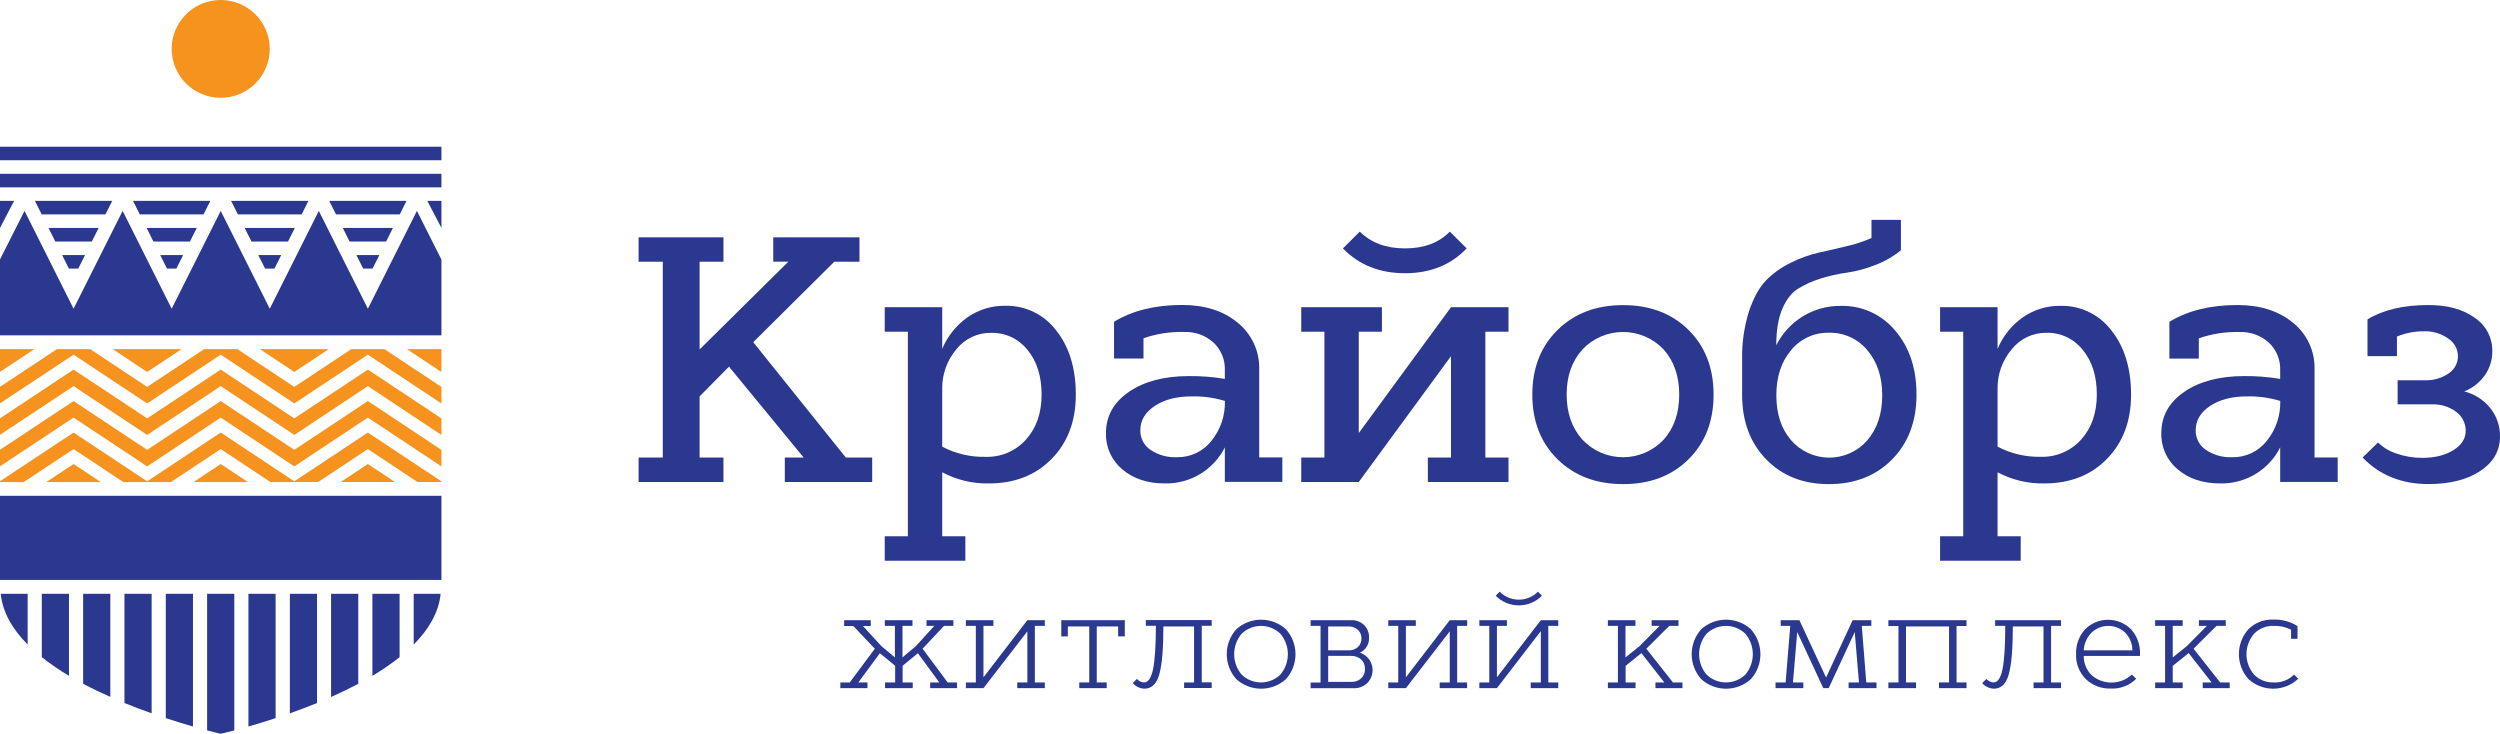<svg width="259" height="76" viewBox="0 0 259 76" fill="none" xmlns="http://www.w3.org/2000/svg">
<path d="M0.074 61.516C0.273 63.465 1.321 65.218 2.866 66.775V61.516H0.074Z" fill="#2B388F"/>
<path d="M4.332 61.516V68.082C5.225 68.789 6.166 69.434 7.147 70.014V61.516H4.332Z" fill="#2B388F"/>
<path d="M8.613 61.516V70.839C9.533 71.329 10.48 71.786 11.43 72.2V61.516H8.613Z" fill="#2B388F"/>
<path d="M12.893 61.516V72.832C13.857 73.224 14.804 73.58 15.71 73.901V61.516H12.893Z" fill="#2B388F"/>
<path d="M17.176 61.516V74.399C18.216 74.742 19.172 75.031 19.991 75.265V61.516H17.176Z" fill="#2B388F"/>
<path d="M21.457 61.516V75.671C22.341 75.902 22.865 76.016 22.865 76.016C22.865 76.016 23.387 75.902 24.274 75.671V61.516H21.457Z" fill="#2B388F"/>
<path d="M25.737 61.516V75.265C26.556 75.031 27.512 74.742 28.554 74.399V61.516H25.737Z" fill="#2B388F"/>
<path d="M30.029 61.516V73.901C30.938 73.58 31.885 73.224 32.846 72.832V61.516H30.029Z" fill="#2B388F"/>
<path d="M34.301 61.516V72.206C35.248 71.786 36.195 71.329 37.118 70.844V61.516H34.301Z" fill="#2B388F"/>
<path d="M38.581 61.516V70.014C39.563 69.434 40.505 68.789 41.399 68.082V61.516H38.581Z" fill="#2B388F"/>
<path d="M42.859 61.516V66.775C44.404 65.218 45.453 63.465 45.652 61.516H42.859Z" fill="#2B388F"/>
<path d="M81.307 47.403H83.261L75.525 37.985L72.478 41.064V47.403H74.949V49.937H66.159V47.403H68.665V27.119H66.159V24.585H74.949V27.119H72.478V36.202L81.67 27.111H80.108V24.585H89.043V27.119H86.428L78.036 35.451L87.629 47.403H90.359V49.937H81.307V47.403Z" fill="#2B388F"/>
<path d="M91.658 31.828H97.615V36.14C98.164 34.829 99.07 33.698 100.23 32.873C101.379 32.073 102.752 31.655 104.153 31.678C105.171 31.657 106.18 31.877 107.096 32.321C108.012 32.765 108.809 33.42 109.422 34.232C110.776 35.934 111.454 38.149 111.455 40.879C111.457 43.608 110.627 45.823 108.966 47.523C107.299 49.231 105.126 50.084 102.447 50.084C100.763 50.118 99.1 49.719 97.615 48.928V55.556H100.012V58.09H91.658V55.556H94.055V34.365H91.658V31.828ZM97.615 46.274C98.994 47.001 100.537 47.365 102.097 47.33C102.886 47.356 103.67 47.209 104.395 46.9C105.12 46.59 105.768 46.126 106.293 45.539C107.369 44.341 107.907 42.789 107.909 40.884C107.911 38.979 107.426 37.436 106.454 36.257C106.008 35.688 105.434 35.23 104.778 34.922C104.122 34.614 103.403 34.463 102.679 34.482C101.985 34.472 101.298 34.622 100.671 34.921C100.045 35.219 99.496 35.658 99.067 36.202C98.106 37.345 97.59 38.794 97.615 40.285V46.274Z" fill="#2B388F"/>
<path d="M126.893 46.352C126.317 47.496 125.427 48.454 124.328 49.114C123.228 49.775 121.963 50.111 120.68 50.084C118.889 50.084 117.424 49.602 116.285 48.636C115.732 48.179 115.291 47.602 114.995 46.949C114.7 46.296 114.557 45.585 114.579 44.869C114.579 43.107 115.372 41.682 116.959 40.596C118.546 39.509 120.61 38.964 123.15 38.962C124.404 38.95 125.656 39.046 126.893 39.251V38.38C126.916 37.84 126.823 37.302 126.619 36.802C126.415 36.302 126.105 35.851 125.711 35.481C124.88 34.739 123.793 34.348 122.678 34.392C121.246 34.353 119.819 34.575 118.466 35.045V37.144H115.414V33.333C117.328 32.174 119.677 31.594 122.46 31.594C124.835 31.594 126.76 32.21 128.236 33.442C128.952 34.022 129.524 34.758 129.908 35.593C130.293 36.429 130.479 37.341 130.453 38.26V47.387H132.85V49.921H126.893V46.352ZM123.478 41.064C121.904 41.064 120.62 41.396 119.626 42.06C118.632 42.724 118.136 43.563 118.138 44.578C118.13 44.977 118.222 45.371 118.406 45.726C118.59 46.08 118.86 46.383 119.192 46.606C119.997 47.144 120.954 47.411 121.922 47.368C122.608 47.382 123.288 47.237 123.909 46.944C124.529 46.652 125.073 46.22 125.498 45.683C126.448 44.512 126.945 43.04 126.898 41.535C125.79 41.201 124.636 41.042 123.478 41.064Z" fill="#2B388F"/>
<path d="M147.924 47.403H150.321V36.899L140.766 49.937H134.81V47.403H137.209V34.365H134.81V31.828H143.166V34.365H140.769V44.866L150.323 31.828H156.28V34.365H153.883V47.403H156.28V49.937H147.927L147.924 47.403ZM140.875 23.994C142.038 25.154 143.601 25.734 145.563 25.734C147.524 25.734 149.071 25.154 150.203 23.994L151.948 25.734C150.31 27.449 148.179 28.306 145.554 28.306C142.93 28.306 140.787 27.449 139.126 25.734L140.875 23.994Z" fill="#2B388F"/>
<path d="M161.363 34.183C163.106 32.468 165.37 31.61 168.155 31.61C170.939 31.61 173.198 32.468 174.931 34.183C176.661 35.897 177.527 38.131 177.527 40.884C177.527 43.637 176.661 45.87 174.931 47.583C173.2 49.298 170.941 50.155 168.155 50.155C165.369 50.155 163.105 49.298 161.363 47.583C159.62 45.87 158.748 43.637 158.748 40.884C158.748 38.131 159.62 35.897 161.363 34.183ZM163.943 45.555C164.482 46.127 165.133 46.584 165.856 46.896C166.58 47.208 167.359 47.368 168.147 47.368C168.935 47.368 169.714 47.208 170.437 46.896C171.16 46.584 171.811 46.127 172.351 45.555C173.428 44.348 173.967 42.791 173.967 40.884C173.967 38.977 173.428 37.416 172.351 36.202C171.811 35.631 171.159 35.176 170.436 34.864C169.713 34.553 168.934 34.393 168.147 34.393C167.359 34.393 166.58 34.553 165.857 34.864C165.134 35.176 164.483 35.631 163.943 36.202C162.851 37.411 162.305 38.969 162.305 40.876C162.305 42.783 162.851 44.343 163.943 45.555Z" fill="#2B388F"/>
<path d="M194.253 27.465C193.324 27.837 192.355 28.098 191.365 28.243C190.439 28.368 189.525 28.572 188.635 28.853C187.798 29.105 186.998 29.465 186.254 29.923C185.588 30.346 185.049 31.045 184.638 32.021C184.227 32.998 184.021 34.248 184.021 35.772C184.637 34.534 185.591 33.494 186.773 32.772C187.955 32.05 189.318 31.674 190.704 31.689C191.779 31.662 192.847 31.879 193.826 32.325C194.805 32.771 195.669 33.433 196.352 34.262C197.819 35.976 198.551 38.186 198.55 40.89C198.55 43.642 197.709 45.875 196.027 47.588C194.346 49.301 192.154 50.157 189.454 50.155C186.793 50.155 184.632 49.298 182.97 47.583C181.309 45.868 180.48 43.635 180.483 40.884V37.261C180.448 35.568 180.686 33.881 181.19 32.264C181.663 30.861 182.245 29.799 182.935 29.076C183.679 28.314 184.552 27.688 185.514 27.228C186.431 26.762 187.4 26.409 188.403 26.177C189.298 25.987 190.283 25.756 191.362 25.491C192.228 25.296 193.074 25.017 193.887 24.659V22.775H196.936V25.924C196.134 26.582 195.227 27.103 194.253 27.465ZM193.456 45.609C194.484 44.414 194.998 42.862 194.998 40.955C194.998 39.048 194.484 37.491 193.456 36.284C192.975 35.7 192.366 35.234 191.677 34.92C190.988 34.606 190.236 34.454 189.478 34.474C188.729 34.455 187.985 34.608 187.305 34.922C186.625 35.236 186.026 35.702 185.555 36.284C184.536 37.489 184.028 39.046 184.029 40.955C184.031 42.864 184.533 44.406 185.536 45.582C186.024 46.153 186.629 46.611 187.311 46.927C187.993 47.242 188.735 47.407 189.486 47.411C190.238 47.414 190.981 47.255 191.666 46.946C192.351 46.637 192.96 46.184 193.453 45.618L193.456 45.609Z" fill="#2B388F"/>
<path d="M200.993 31.828H206.949V36.14C207.499 34.829 208.405 33.698 209.564 32.874C210.711 32.077 212.08 31.661 213.476 31.684C214.494 31.662 215.503 31.883 216.419 32.327C217.334 32.771 218.131 33.426 218.742 34.237C220.098 35.939 220.777 38.155 220.779 40.884C220.781 43.614 219.951 45.828 218.289 47.529C216.637 49.233 214.467 50.085 211.781 50.085C210.098 50.118 208.434 49.72 206.949 48.928V55.556H209.346V58.09H200.993V55.556H203.389V34.365H200.993V31.828ZM206.949 46.274C208.325 46.998 209.863 47.359 211.418 47.325C212.206 47.351 212.99 47.204 213.715 46.895C214.439 46.585 215.087 46.12 215.611 45.533C216.689 44.336 217.228 42.784 217.23 40.879C217.232 38.974 216.747 37.431 215.775 36.252C215.328 35.682 214.754 35.225 214.099 34.917C213.443 34.609 212.724 34.458 212 34.477C211.307 34.47 210.623 34.622 209.999 34.921C209.375 35.22 208.828 35.659 208.402 36.203C207.44 37.345 206.925 38.794 206.949 40.285V46.274Z" fill="#2B388F"/>
<path d="M236.227 46.353C235.651 47.496 234.761 48.454 233.662 49.114C232.562 49.775 231.297 50.111 230.014 50.084C228.223 50.084 226.758 49.602 225.619 48.636C225.066 48.179 224.625 47.602 224.329 46.949C224.034 46.297 223.891 45.585 223.913 44.869C223.913 43.107 224.705 41.683 226.29 40.596C227.876 39.509 229.94 38.964 232.485 38.962C233.738 38.95 234.99 39.047 236.227 39.251V38.38C236.249 37.841 236.155 37.304 235.951 36.805C235.746 36.306 235.437 35.856 235.042 35.487C234.212 34.745 233.124 34.354 232.01 34.398C230.577 34.359 229.15 34.581 227.797 35.051V37.15H224.748V33.339C226.661 32.179 229.009 31.6 231.794 31.6C234.16 31.6 236.085 32.216 237.57 33.448C238.286 34.027 238.858 34.763 239.242 35.599C239.627 36.434 239.813 37.347 239.787 38.266V47.392H242.184V49.927H236.227V46.353ZM232.812 41.064C231.236 41.064 229.952 41.396 228.96 42.06C227.968 42.724 227.473 43.564 227.473 44.578C227.464 44.977 227.556 45.372 227.74 45.726C227.924 46.08 228.194 46.383 228.526 46.606C229.331 47.144 230.288 47.411 231.256 47.368C231.942 47.382 232.622 47.237 233.243 46.945C233.863 46.652 234.407 46.22 234.832 45.683C235.782 44.512 236.279 43.04 236.233 41.535C235.124 41.201 233.97 41.042 232.812 41.064Z" fill="#2B388F"/>
<path d="M245.271 36.899V33.089C246.893 32.098 248.999 31.602 251.591 31.602C253.575 31.602 255.173 32.043 256.385 32.925C256.954 33.304 257.418 33.82 257.736 34.424C258.053 35.029 258.214 35.703 258.203 36.385C258.213 37.27 257.946 38.137 257.438 38.864C256.904 39.623 256.159 40.208 255.296 40.549C256.365 40.818 257.316 41.429 258.004 42.289C258.663 43.123 259.015 44.158 259 45.22C259 46.696 258.322 47.885 256.966 48.789C255.61 49.693 253.819 50.146 251.591 50.15C248.807 50.15 246.532 49.233 244.766 47.398L246.363 45.841C246.91 46.375 247.576 46.772 248.307 46.998C249.154 47.291 250.045 47.438 250.941 47.433C252.248 47.433 253.325 47.167 254.174 46.636C255.02 46.105 255.446 45.441 255.446 44.646C255.451 44.263 255.364 43.883 255.193 43.54C255.022 43.196 254.772 42.898 254.463 42.67C253.731 42.127 252.833 41.852 251.921 41.891H248.394V39.393H251.192C252.076 39.431 252.949 39.184 253.679 38.688C253.976 38.491 254.22 38.225 254.388 37.912C254.556 37.599 254.644 37.249 254.643 36.894C254.639 36.529 254.543 36.17 254.366 35.851C254.188 35.532 253.933 35.261 253.625 35.065C252.904 34.556 252.037 34.295 251.154 34.322C250.183 34.308 249.22 34.494 248.323 34.866V36.894L245.271 36.899Z" fill="#2B388F"/>
<path d="M22.866 10.131C25.671 10.131 27.946 7.863 27.946 5.066C27.946 2.268 25.671 0 22.866 0C20.06 0 17.785 2.268 17.785 5.066C17.785 7.863 20.06 10.131 22.866 10.131Z" fill="#F6921E"/>
<path d="M43.192 21.849L38.112 31.983L33.029 21.849L27.948 31.983L22.866 21.849L17.785 31.983L12.705 21.849L7.622 31.983L2.542 21.849L0 26.874V34.743H45.734V26.893L43.192 21.849Z" fill="#2B388F"/>
<path d="M45.734 51.364H0V60.082H45.734V51.364Z" fill="#2B388F"/>
<path d="M0 36.169V38.527L3.56 36.169H0Z" fill="#F6921E"/>
<path d="M15.244 41.796L22.866 36.744L30.49 41.796L38.109 36.744L45.734 41.801V40.089L39.826 36.169H36.395L30.49 40.084L24.583 36.169H21.151L15.244 40.084L9.339 36.169H5.902L0 40.075V41.785L7.622 36.744L15.244 41.796Z" fill="#F6921E"/>
<path d="M18.814 36.169H11.676L15.244 38.535L18.814 36.169Z" fill="#F6921E"/>
<path d="M15.244 45.057L22.866 40.002L30.49 45.057L38.109 40.002L45.734 45.062V43.35L38.112 38.292L30.49 43.344L22.866 38.292L15.244 43.344L7.622 38.292L0 43.336V45.046L7.622 40.002L15.244 45.057Z" fill="#F6921E"/>
<path d="M34.058 36.169H26.919L30.49 38.535L34.058 36.169Z" fill="#F6921E"/>
<path d="M45.734 36.169H42.158L45.734 38.543V36.169Z" fill="#F6921E"/>
<path d="M15.244 48.318L22.866 43.263L30.49 48.318L38.109 43.263L45.734 48.323V46.611L38.112 41.551L30.49 46.605L22.866 41.551L15.244 46.605L7.622 41.551L0 46.595V48.307L7.622 43.263L15.244 48.318Z" fill="#F6921E"/>
<path d="M20.048 49.94H25.683L22.866 48.072L20.048 49.94Z" fill="#F6921E"/>
<path d="M35.297 49.937H40.921L38.112 48.072L35.297 49.937Z" fill="#F6921E"/>
<path d="M2.451 49.942L7.622 46.524L12.779 49.94H17.712L22.866 46.524L28.02 49.94L32.961 49.937L38.109 46.524L43.252 49.937H45.734V49.872L38.112 44.812L30.49 49.866L22.866 44.812L15.244 49.866L7.622 44.812L0 49.855V49.942H2.451Z" fill="#F6921E"/>
<path d="M4.796 49.943H10.442L7.622 48.072L4.796 49.943Z" fill="#F6921E"/>
<path d="M4.321 22.214H10.922L11.627 20.812H3.62L4.321 22.214Z" fill="#2B388F"/>
<path d="M29.84 25.02L30.545 23.616H25.35L26.054 25.02H29.84Z" fill="#2B388F"/>
<path d="M42.114 20.812H34.107L34.812 22.214H41.412L42.114 20.812Z" fill="#2B388F"/>
<path d="M24.648 22.214H31.249L31.951 20.812H23.944L24.648 22.214Z" fill="#2B388F"/>
<path d="M21.79 20.812H13.78L14.485 22.214H21.085L21.79 20.812Z" fill="#2B388F"/>
<path d="M16.595 26.422L17.299 27.824H18.271L18.975 26.422H16.595Z" fill="#2B388F"/>
<path d="M2.916 19.408H12.328H13.079H22.491H23.242H32.655H33.403H42.818H43.566H45.734V18.006H0V19.408H2.168H2.916Z" fill="#2B388F"/>
<path d="M36.922 26.422L37.623 27.824H38.598L39.302 26.422H36.922Z" fill="#2B388F"/>
<path d="M26.758 26.422L27.46 27.824H28.434L29.139 26.422H26.758Z" fill="#2B388F"/>
<path d="M8.812 26.422H6.432L7.136 27.824H8.108L8.812 26.422Z" fill="#2B388F"/>
<path d="M10.218 23.616H5.026L5.727 25.02H9.516L10.218 23.616Z" fill="#2B388F"/>
<path d="M45.734 15.2H0V16.601H45.734V15.2Z" fill="#2B388F"/>
<path d="M44.27 20.812L45.734 23.616V20.812H44.27Z" fill="#2B388F"/>
<path d="M1.463 20.812H0V23.616L1.463 20.812Z" fill="#2B388F"/>
<path d="M35.513 23.616L36.217 25.02H40.004L40.708 23.616H35.513Z" fill="#2B388F"/>
<path d="M19.68 25.02L20.381 23.616H15.189L15.891 25.02H19.68Z" fill="#2B388F"/>
<path d="M90.209 64.252V64.856H89.404L91.314 66.942L92.712 68.109V64.843H91.667V64.252H94.533V64.843H93.498V68.109L94.882 66.942L96.793 64.843H95.988V64.252H98.77V64.843H97.795L95.579 67.208L98.177 70.701H99.152V71.291H96.365V70.701H97.312L95.095 67.674L93.512 68.969V70.701H94.558V71.291H91.691V70.701H92.737V68.969L91.153 67.674L88.923 70.701H89.87V71.291H87.059V70.701H88.033L90.632 67.208L88.402 64.856H87.454V64.252H90.209Z" fill="#2B388F"/>
<path d="M105.39 70.701H106.435V65.406L101.887 71.291H100.067V70.701H101.096V64.843H100.067V64.252H102.917V64.843H101.887V70.167L106.435 64.252H108.243V64.843H107.211V70.701H108.243V71.291H105.39V70.701Z" fill="#2B388F"/>
<path d="M111.813 70.701H112.845V64.9H110.628V65.929H109.951V64.252H116.53V65.929H115.84V64.9H113.623V70.701H114.655V71.291H111.813V70.701Z" fill="#2B388F"/>
<path d="M122.673 70.7H123.705V64.9H120.527C120.527 67.19 120.388 68.838 120.109 69.843C119.836 70.847 119.312 71.348 118.551 71.348C118.322 71.337 118.097 71.281 117.891 71.182C117.685 71.082 117.5 70.943 117.349 70.771L117.786 70.336C117.877 70.443 117.989 70.531 118.116 70.594C118.242 70.656 118.38 70.693 118.52 70.7C118.954 70.7 119.265 70.247 119.454 69.34C119.643 68.432 119.743 66.93 119.752 64.832H118.706V64.241H125.531V64.832H124.502V70.69H125.531V71.28H122.673V70.7Z" fill="#2B388F"/>
<path d="M128.083 65.189C128.786 64.552 129.702 64.2 130.652 64.2C131.602 64.2 132.518 64.552 133.221 65.189C133.86 65.899 134.214 66.82 134.214 67.775C134.214 68.729 133.86 69.65 133.221 70.36C132.518 70.997 131.602 71.35 130.652 71.35C129.702 71.35 128.786 70.997 128.083 70.36C127.444 69.65 127.09 68.729 127.09 67.775C127.09 66.82 127.444 65.899 128.083 65.189ZM128.629 69.884C129.167 70.408 129.889 70.701 130.641 70.701C131.393 70.701 132.115 70.408 132.653 69.884C133.15 69.292 133.423 68.544 133.423 67.772C133.423 66.999 133.15 66.252 132.653 65.66C132.115 65.136 131.393 64.843 130.641 64.843C129.889 64.843 129.167 65.136 128.629 65.66C128.132 66.252 127.86 66.999 127.86 67.772C127.86 68.544 128.132 69.292 128.629 69.884Z" fill="#2B388F"/>
<path d="M135.779 64.252H139.958C140.208 64.239 140.458 64.277 140.692 64.363C140.927 64.449 141.141 64.582 141.323 64.753C141.493 64.923 141.626 65.127 141.713 65.351C141.8 65.575 141.841 65.814 141.831 66.054C141.85 66.379 141.77 66.703 141.601 66.982C141.432 67.261 141.182 67.482 140.884 67.616C141.194 67.717 141.473 67.896 141.694 68.135C141.916 68.374 142.072 68.665 142.148 68.982C142.225 69.298 142.218 69.628 142.13 69.942C142.042 70.255 141.875 70.54 141.645 70.771C141.454 70.95 141.229 71.089 140.982 71.18C140.736 71.271 140.474 71.311 140.212 71.299H135.779V70.709H136.808V64.843H135.779V64.252ZM137.6 67.377H139.691C140.052 67.395 140.407 67.272 140.679 67.034C140.8 66.919 140.895 66.779 140.958 66.625C141.021 66.471 141.051 66.305 141.045 66.138C141.051 65.971 141.021 65.805 140.956 65.651C140.892 65.497 140.794 65.359 140.671 65.246C140.402 65.007 140.05 64.883 139.691 64.9H137.6V67.377ZM137.6 70.643H140.016C140.201 70.65 140.385 70.621 140.558 70.557C140.732 70.492 140.891 70.394 141.026 70.267C141.154 70.143 141.255 69.992 141.321 69.826C141.388 69.661 141.419 69.483 141.413 69.304C141.42 69.122 141.388 68.941 141.32 68.772C141.252 68.603 141.149 68.451 141.017 68.324C140.722 68.065 140.337 67.931 139.945 67.951H137.6V70.643Z" fill="#2B388F"/>
<path d="M149.152 70.701H150.195V65.406L145.65 71.291H143.826V70.701H144.858V64.843H143.826V64.252H146.679V64.843H145.65V70.167L150.195 64.252H152.002V64.843H150.962V70.701H151.991V71.291H149.152V70.701Z" fill="#2B388F"/>
<path d="M158.584 70.701H159.63V65.379L155.082 71.291H153.261V70.701H154.29V64.843H153.261V64.252H156.114V64.843H155.082V70.167L159.63 64.252H161.437V64.843H160.405V70.701H161.437V71.291H158.584V70.701ZM155.366 61.296C155.624 61.559 155.933 61.768 156.274 61.91C156.614 62.053 156.98 62.126 157.349 62.126C157.718 62.126 158.084 62.053 158.424 61.91C158.765 61.768 159.074 61.559 159.332 61.296L159.742 61.718C159.429 62.035 159.056 62.286 158.645 62.458C158.234 62.629 157.793 62.717 157.348 62.717C156.902 62.717 156.461 62.629 156.05 62.458C155.639 62.286 155.266 62.035 154.954 61.718L155.366 61.296Z" fill="#2B388F"/>
<path d="M171.505 70.701H172.422L170.05 67.66L168.412 68.983V70.701H169.444V71.291H166.577V70.701H167.615V64.843H166.577V64.252H169.43V64.843H168.398V68.109L169.853 66.942L171.928 64.843H171.109V64.252H173.893V64.843H172.935L170.56 67.208L173.315 70.701H174.303V71.291H171.505V70.701Z" fill="#2B388F"/>
<path d="M176.249 65.189C176.953 64.551 177.869 64.198 178.819 64.198C179.77 64.198 180.686 64.551 181.39 65.189C182.028 65.9 182.38 66.82 182.38 67.775C182.38 68.729 182.028 69.649 181.39 70.36C180.686 70.998 179.77 71.351 178.819 71.351C177.869 71.351 176.953 70.998 176.249 70.36C175.611 69.649 175.259 68.729 175.259 67.775C175.259 66.82 175.611 65.9 176.249 65.189ZM176.795 69.884C177.334 70.407 178.056 70.7 178.809 70.7C179.561 70.7 180.283 70.407 180.822 69.884C181.319 69.292 181.591 68.544 181.591 67.772C181.591 66.999 181.319 66.252 180.822 65.66C180.283 65.136 179.561 64.844 178.809 64.844C178.056 64.844 177.334 65.136 176.795 65.66C176.298 66.252 176.026 66.999 176.026 67.772C176.026 68.544 176.298 69.292 176.795 69.884Z" fill="#2B388F"/>
<path d="M191.515 70.701H192.588L192.151 65.477L189.454 71.291H188.889L186.191 65.477L185.752 70.701H186.827V71.291H183.945V70.701H184.99L185.471 64.843H184.482V64.252H186.418L189.181 70.194L191.935 64.252H193.871V64.843H192.882L193.346 70.701H194.406V71.291H191.515V70.701Z" fill="#2B388F"/>
<path d="M200.878 70.701H201.921V64.9H197.46V70.701H198.503V71.291H195.637V70.701H196.682V64.856H195.637V64.252H203.731V64.856H202.699V70.701H203.731V71.291H200.878V70.701Z" fill="#2B388F"/>
<path d="M210.676 70.701H211.708V64.9H208.53C208.53 67.19 208.392 68.838 208.115 69.843C207.839 70.848 207.318 71.35 206.554 71.348C206.325 71.337 206.101 71.281 205.894 71.181C205.688 71.082 205.504 70.943 205.353 70.771L205.792 70.336C205.883 70.444 205.995 70.531 206.121 70.594C206.248 70.657 206.385 70.693 206.526 70.701C206.958 70.701 207.268 70.247 207.457 69.34C207.647 68.432 207.742 66.933 207.744 64.843H206.698V64.252H213.523V64.843H212.494V70.701H213.523V71.291H210.676V70.701Z" fill="#2B388F"/>
<path d="M215.873 67.954C215.869 68.324 215.939 68.691 216.08 69.033C216.22 69.376 216.429 69.686 216.692 69.947C217.271 70.452 218.018 70.725 218.787 70.714C219.557 70.702 220.295 70.406 220.858 69.884L221.085 70.102L221.311 70.319C220.969 70.663 220.559 70.93 220.107 71.105C219.654 71.28 219.17 71.358 218.685 71.335C218.208 71.353 217.732 71.276 217.285 71.106C216.838 70.937 216.431 70.68 216.086 70.349C215.75 70.012 215.488 69.608 215.315 69.165C215.142 68.721 215.063 68.247 215.082 67.772C215.042 66.828 215.374 65.906 216.007 65.202C216.32 64.887 216.692 64.637 217.102 64.466C217.513 64.296 217.953 64.208 218.397 64.208C218.842 64.208 219.282 64.296 219.692 64.466C220.102 64.637 220.474 64.887 220.787 65.202C221.415 65.908 221.744 66.829 221.704 67.772V67.954H215.873ZM220.916 67.377C220.916 66.694 220.65 66.038 220.173 65.548C219.703 65.096 219.075 64.843 218.422 64.843C217.768 64.843 217.141 65.096 216.671 65.548C216.194 66.043 215.911 66.692 215.873 67.377H220.916Z" fill="#2B388F"/>
<path d="M228.202 70.701H229.119L226.747 67.66L225.095 68.983V70.701H226.127V71.291H223.274V70.701H224.303V64.843H223.274V64.252H226.127V64.843H225.095V68.109L226.55 66.942L228.625 64.843H227.806V64.252H230.588V64.843H229.627L227.254 67.208L230.009 70.701H230.997V71.291H228.202V70.701Z" fill="#2B388F"/>
<path d="M237.352 66.182V65.238C236.794 64.952 236.172 64.816 235.545 64.843C235.168 64.829 234.793 64.895 234.444 65.036C234.094 65.177 233.778 65.389 233.517 65.659C233.011 66.248 232.734 66.997 232.734 67.772C232.734 68.546 233.011 69.296 233.517 69.884C233.778 70.154 234.094 70.367 234.444 70.508C234.793 70.648 235.168 70.714 235.545 70.701C235.936 70.721 236.326 70.658 236.691 70.517C237.056 70.377 237.388 70.161 237.663 69.884L238.1 70.32C237.403 70.974 236.484 71.342 235.526 71.348C234.568 71.355 233.644 71 232.938 70.355C232.302 69.643 231.951 68.722 231.951 67.769C231.951 66.816 232.302 65.895 232.938 65.183C233.275 64.851 233.677 64.591 234.119 64.421C234.561 64.25 235.033 64.171 235.507 64.19C236.395 64.151 237.273 64.388 238.021 64.867V66.177L237.352 66.182Z" fill="#2B388F"/>
</svg>
